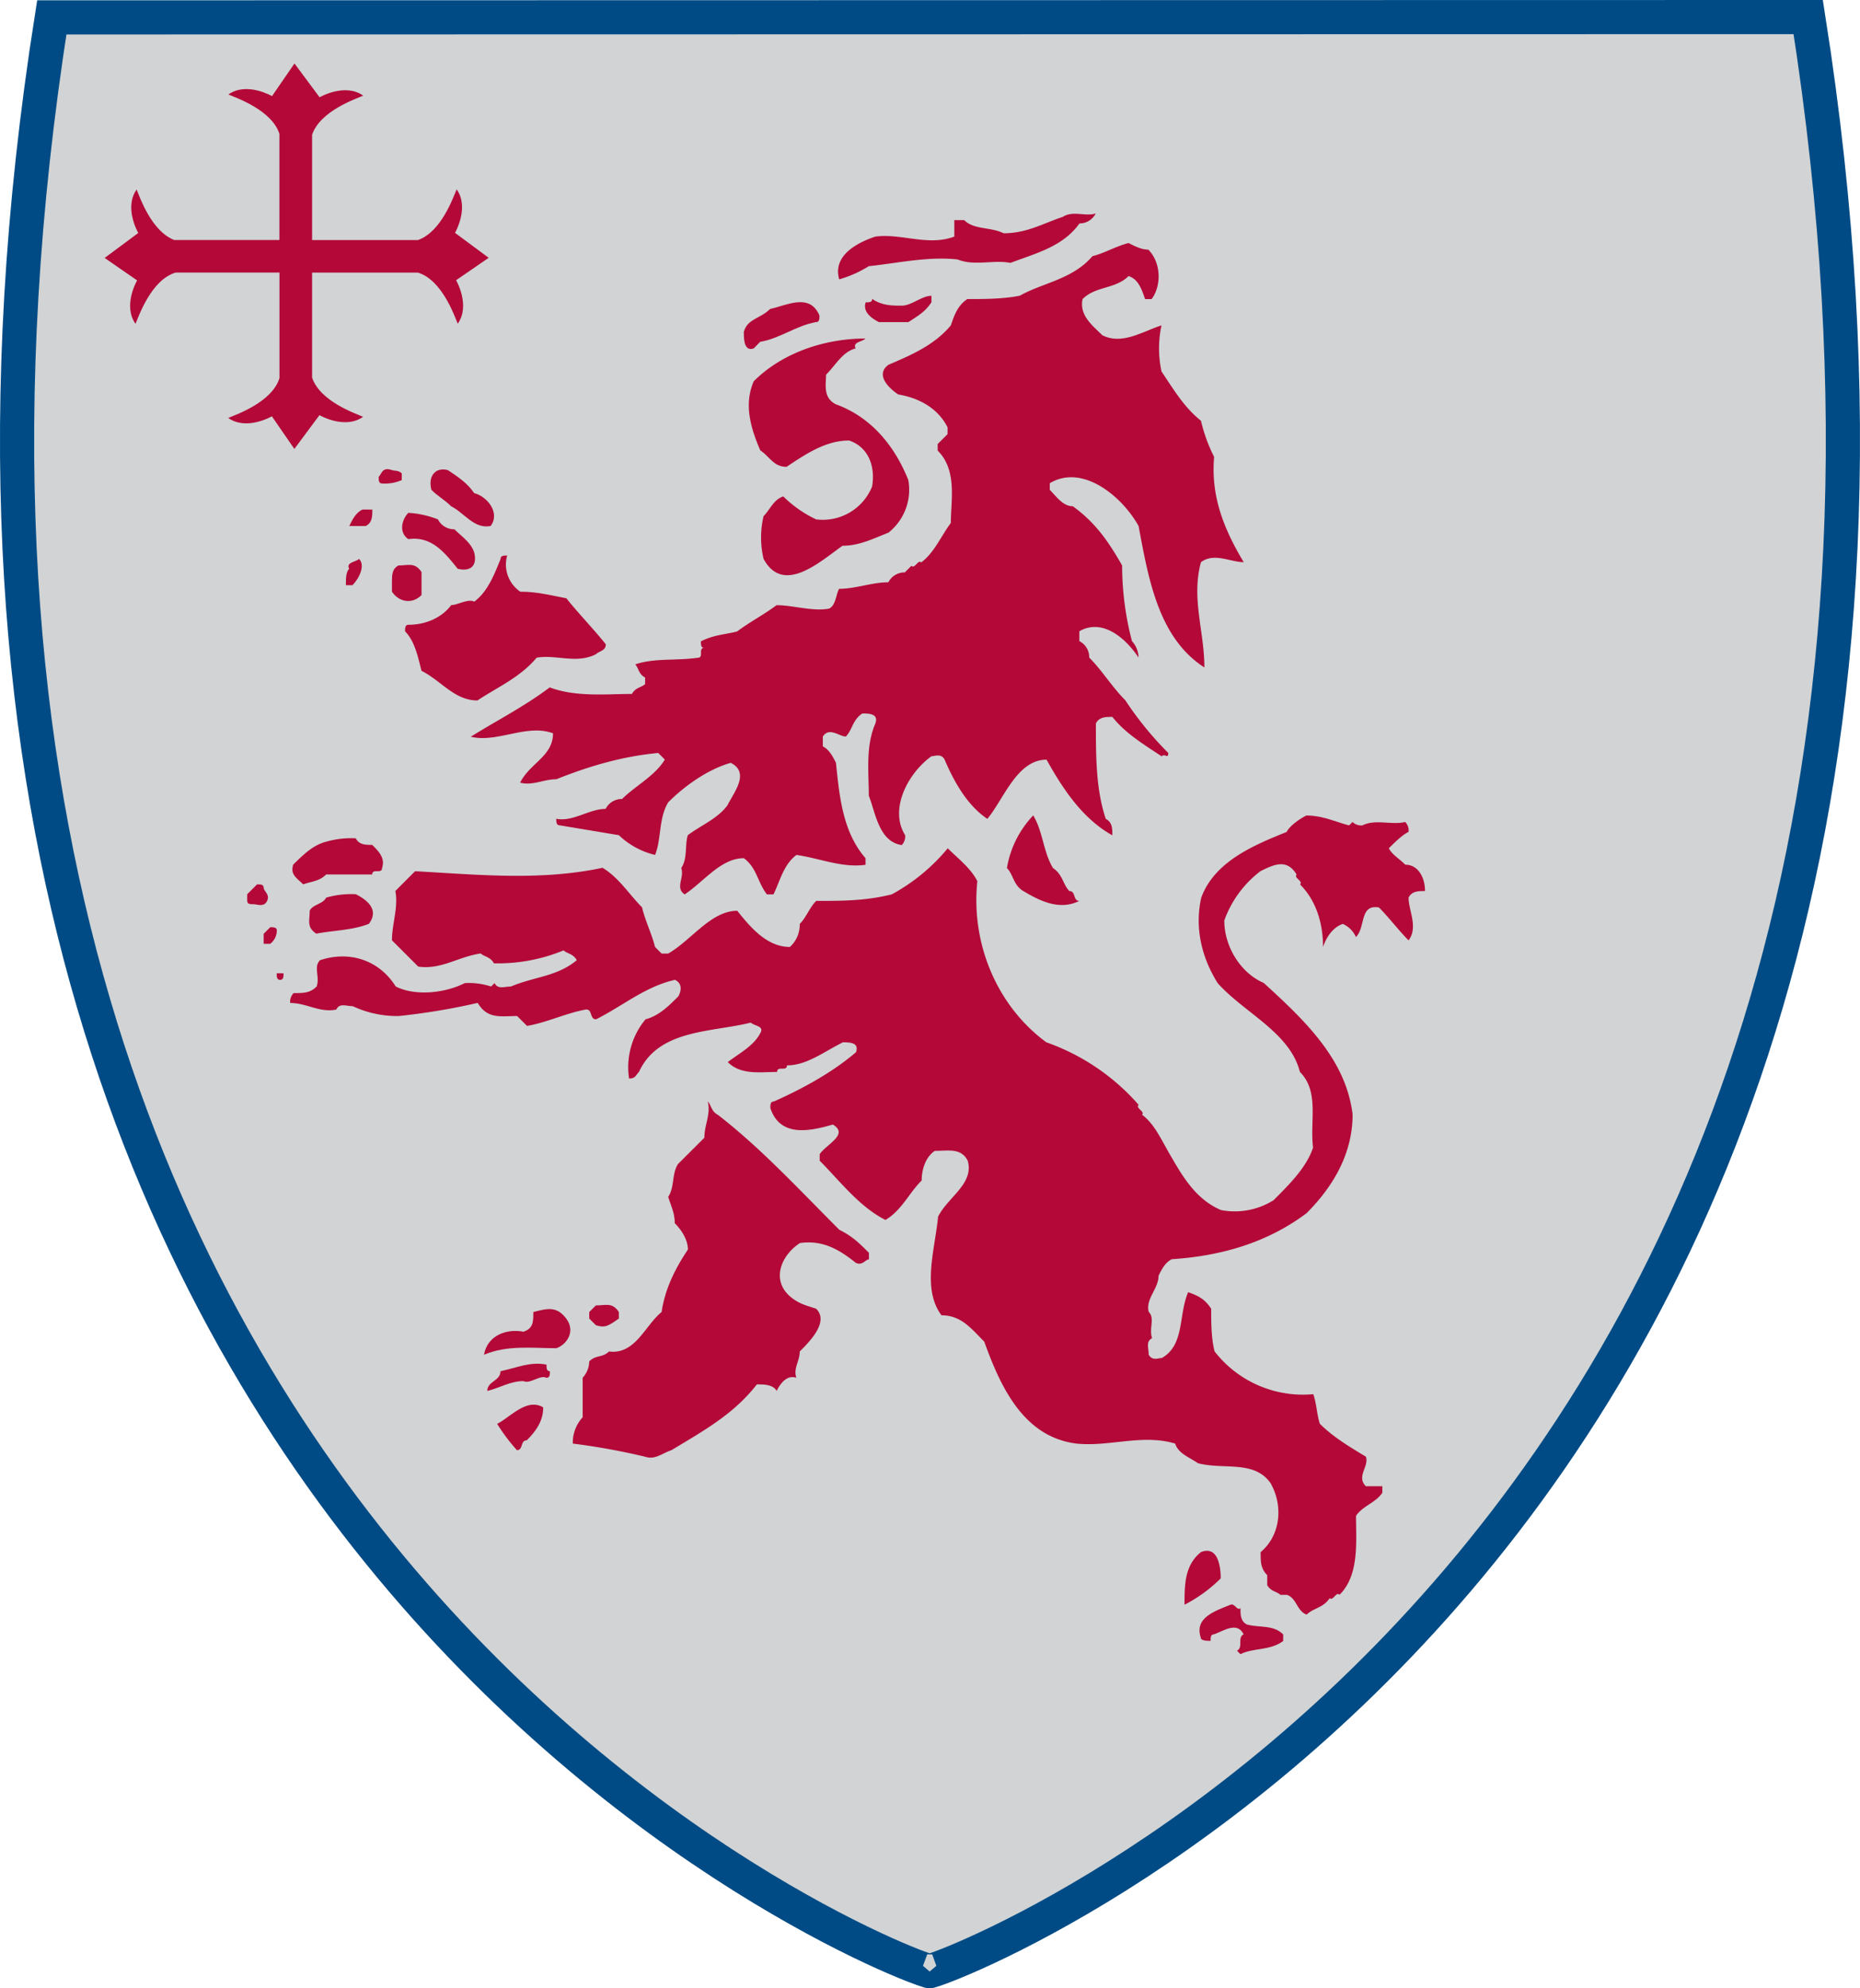 <svg xmlns:xlink="http://www.w3.org/1999/xlink" xmlns="http://www.w3.org/2000/svg" viewBox="0 0 544.5 582.06" width="272.25" height="291.03"><defs><style>.cls-1{fill:#d1d3d4;stroke:#004b85;stroke-width:10px;}.cls-2{fill:#b30838;}</style></defs><g><g><path class="cls-1" d="M272.3,577C274.36,579.47-56.5,460.09,15.16,5.09L529.34,5C601,460,269.92,579.47,272,577"/><path class="cls-2" d="M143.05,75.47l-9.85-7.31s4.29-7.39.48-12.72c-1,2.3-4.48,12.44-11.32,14.83v0h-31V39.44C93.73,32.5,104,29,106.33,28c-5.36-3.83-12.77.48-12.77.48l-7.35-9.89-6.58,9.55s-7.41-4.3-12.77-.48c2.35,1,12.85,4.61,15,11.7h-.06v30.9H51C44.35,67.69,40.92,57.76,40,55.48c-3.81,5.34.48,12.72.48,12.72l-9.85,7.31,9.51,6.57s-4.28,7.38-.47,12.71c1-2.35,4.61-12.88,11.74-15H81.82v30.9h0c-2.2,7.06-12.66,10.66-15,11.66,5.36,3.82,12.77-.48,12.77-.48l6.58,9.55,7.35-9.89s7.41,4.31,12.77.48c-2.33-1-12.61-4.53-14.93-11.47V79.8h31C129.43,82,133,92.41,134,94.75c3.8-5.34-.48-12.72-.48-12.72Z"/><path class="cls-2" d="M329.43,205A96.92,96.92,0,0,0,342,220.41c0,1.93-1,0-1.93,1-5.78-3.85-10.59-6.74-14.44-11.55-1.93,0-3.85,0-4.82,1.93,0,9.62,0,19.25,2.89,27.92,1.93,1,1.93,2.88,1.93,4.81-8.67-4.81-14.44-13.48-19.26-22.14-8.66,0-12.51,11.55-17.33,17.33-5.77-3.86-9.62-10.59-12.51-17.33-1-1.93-2.89-1-3.85-1-6.74,4.82-12.52,15.41-7.71,23.11a3.56,3.56,0,0,1-1,2.89c-6.74-1-7.7-9.63-9.63-14.44,0-6.74-1-14.45,1.93-21.18,1-2.89-1.93-2.89-3.85-2.89-2.89,1.92-2.89,4.81-4.81,6.74-1.93,0-4.82-2.89-6.74,0v2.88c1.92,1,2.88,2.89,3.85,4.82,1,9.63,1.92,20.22,8.66,27.92v1.92c-6.74,1-13.48-1.92-20.22-2.88-3.85,2.88-4.81,7.7-6.74,11.55h-1.92c-2.89-3.85-2.89-7.7-6.74-10.59-6.74,0-11.55,6.74-17.33,10.59-2.89-1.93,0-4.81-1-7.7,1.92-2.89,1-6.74,1.92-9.63,3.85-2.89,8.67-4.81,11.56-8.67,1.92-3.85,6.74-9.62,1-12.51-6.74,1.92-13.48,6.74-18.29,11.55-2.89,4.82-1.93,10.59-3.85,15.41a23,23,0,0,1-10.6-5.78l-17.32-2.89c-1,0-1-1-1-1.92,4.82,1,9.63-2.89,14.44-2.89a5.3,5.3,0,0,1,4.82-2.89c3.85-3.85,9.63-6.74,12.51-11.55l-1.92-1.93c-10.59,1-20.22,3.85-29.85,7.7-3.85,0-6.74,1.93-10.59,1,2.89-5.78,9.63-7.71,9.63-14.45-7.7-2.88-16.37,2.89-24.07,1,7.7-4.82,15.41-8.67,23.11-14.44,7.7,2.88,16.36,1.92,24.07,1.92,1-1.92,2.88-1.92,3.85-2.89v-1.92c-1.93-1-1.93-2.89-2.89-3.85,5.78-1.93,11.55-1,18.29-1.93,1.93,0,0-2.89,1.93-2.89-1,0-1-1-1-1.92,3.85-1.93,6.74-1.93,10.59-2.89,3.86-2.89,7.71-4.82,11.56-7.7,4.81,0,10.59,1.92,15.4,1,1.93-1,1.93-3.85,2.89-5.78,4.81,0,9.63-1.92,14.44-1.92a5.29,5.29,0,0,1,4.81-2.89l1.93-1.93c1,1,1.93-1.92,2.89-1,3.85-2.89,5.78-7.7,8.66-11.55,0-6.74,1.93-15.41-3.85-21.18v-1.93c1-1,1.93-1.92,2.89-2.89V125.1c-2.89-5.78-8.66-8.67-14.44-9.63-2.89-1.93-6.74-5.78-2.89-8.67,6.74-2.88,13.48-5.77,18.29-11.55,1-2.89,1.93-5.77,4.82-7.7,4.81,0,10.59,0,15.4-1C305.36,82.74,314,81.77,319.8,75c3.85-1,6.74-2.88,10.59-3.85,1.93,1,3.85,1.93,5.78,1.93C340,77,340,83.7,337.13,87.55h-1.92c-1-2.89-1.93-5.78-4.82-6.74-3.85,3.85-9.63,2.89-13.48,6.74-1,4.81,2.89,7.7,5.78,10.59,5.78,2.89,11.55-1,17.33-2.89a31.91,31.91,0,0,0,0,13.48c3.85,5.78,6.74,10.59,11.55,14.44a47.55,47.55,0,0,0,3.85,10.59c-1,11.56,2.89,21.18,8.67,30.81-3.85,0-8.67-2.89-12.52,0-2.89,10.59,1,20.22,1,30.81-13.48-8.67-16.37-26-19.26-41.4-4.81-8.66-16.37-18.29-26-12.52v1.93c1.92,1.93,3.85,4.81,6.74,4.81,6.73,4.82,10.59,10.59,14.44,17.33a87.7,87.7,0,0,0,2.88,22.15,7.29,7.29,0,0,1,1.93,4.81c-3.85-5.78-10.59-11.55-17.33-7.7v2.89a5.27,5.27,0,0,1,2.89,4.81C322.69,196.34,325.58,201.16,329.43,205Z"/><path class="cls-2" d="M244.71,118.36c10.59,3.85,17.33,12.51,21.18,22.14a16,16,0,0,1-5.78,15.41c-4.81,1.92-8.66,3.85-13.48,3.85-6.74,4.81-17.33,14.44-23.1,3.85a27.21,27.21,0,0,1,0-12.52c1.92-1.92,2.88-4.81,5.77-5.77a34.66,34.66,0,0,0,9.63,6.73,15.58,15.58,0,0,0,16.37-9.62c1-5.78-1-11.56-6.74-13.48-6.74,0-12.52,3.85-18.29,7.7-3.86,0-4.82-2.89-7.71-4.81-2.88-6.74-4.81-13.48-1.92-20.22C229.3,103,241.82,99.1,253.37,99.1c-1,1-3.85,1-2.89,2.89-3.85,1-5.77,4.81-8.66,7.7C241.82,112.58,240.86,116.43,244.71,118.36Z"/><path class="cls-2" d="M225.45,90.44c4.82-1,11.55-4.82,14.44,1.92,0,1,0,1.93-1,1.93-5.78,1-10.59,4.81-16.37,5.78L220.64,102c-2.89,1-2.89-2.89-2.89-4.81C218.71,93.33,222.56,93.33,225.45,90.44Z"/><path class="cls-2" d="M254.33,77.92a33.76,33.76,0,0,1-8.66,3.85c-1.93-6.74,4.81-10.59,10.59-12.51,7.7-1,15.4,2.89,23.11,0V64.44h2.89c2.88,2.89,7.7,1.93,11.55,3.85,6.74,0,11.55-2.88,17.33-4.81,2.89-1.92,6.74,0,9.62-1A5.29,5.29,0,0,1,316,65.41c-4.81,6.74-12.52,8.66-20.22,11.55-4.81-1-10.59,1-15.4-1C271.66,75,263,77,254.33,77.92Z"/><path class="cls-2" d="M174.43,191.53c-5.78,2.89-11.56,0-17.33,1-4.82,5.78-11.56,8.67-17.33,12.52-6.74,0-10.59-5.78-16.37-8.67-1-3.85-1.93-8.66-4.81-11.55,0-1,0-1.93,1-1.93,4.81,0,9.63-1.92,12.51-5.77,1.93,0,4.82-1.93,6.74-1,3.86-2.88,5.78-7.7,7.71-12.51,0-1,1-1,1.92-1a9.63,9.63,0,0,0,3.85,10.6c4.82,0,8.67,1,13.48,1.92,3.85,4.81,7.7,8.67,11.55,13.48C177.31,190.56,175.39,190.56,174.43,191.53Z"/><path class="cls-2" d="M106.07,149.17H109c0,1.92,0,3.85-1.93,4.81h-4.81C103.18,152.05,104.14,150.13,106.07,149.17Z"/><path class="cls-2" d="M114.74,137.61c.91.31,1.92,0,2.88,1v1.92a12.22,12.22,0,0,1-5.77,1c-1,0-1-1-1-1.92C111.85,138.58,111.85,136.65,114.74,137.61Z"/><path class="cls-2" d="M132.06,148.2c-1.92-1.92-3.85-2.88-5.77-4.81-1-3.85,1-6.74,4.81-5.78,2.89,1.93,5.78,3.85,7.7,6.74,3.86,1,7.71,5.78,4.82,9.63C138.8,154.94,135.92,150.13,132.06,148.2Z"/><path class="cls-2" d="M128.21,152.05a5.3,5.3,0,0,0,4.82,2.89c1.92,1.93,4.81,3.85,5.77,6.74,1,3.85-1,5.78-4.81,4.82-3.85-4.82-7.7-9.63-14.44-8.67-2.89-1.92-1.93-5.78,0-7.7A28.09,28.09,0,0,1,128.21,152.05Z"/><path class="cls-2" d="M114.74,170.35c0-1.93,0-3.85,1.92-4.82,2.89,0,4.81-1,6.74,1.93v6.74c-2.89,2.89-6.74,1.92-8.66-1Z"/><path class="cls-2" d="M102.22,166.5c-1-1.93,1.92-1.93,2.89-2.89,1.92,1.92,0,5.77-1.93,7.7h-1.92C101.26,169.38,101.26,167.46,102.22,166.5Z"/><path class="cls-2" d="M95.48,246.4a26.73,26.73,0,0,1,8.66-1c1,1.93,2.89,1.93,4.82,1.93,1.92,1.92,3.85,3.85,2.89,6.74,0,1.92-2.89,0-2.89,1.92H95.48c-1.93,1.93-3.85,1.93-6.74,2.89-1.92-1.92-3.85-2.89-2.89-5.78C88.74,250.26,91.63,247.37,95.48,246.4Z"/><path class="cls-2" d="M95.48,262.77a26.73,26.73,0,0,1,8.66-1c3.86,1.92,6.74,4.81,3.86,8.66-4.82,1.93-10.59,1.93-15.41,2.89-2.89-1.92-1.92-3.85-1.92-6.74C91.63,264.7,94.52,264.7,95.48,262.77Z"/><path class="cls-2" d="M191.76,277.21l1.92,1.93h1.93c6.74-3.85,12.51-12.52,20.21-12.52,3.86,4.82,8.67,10.59,15.41,10.59a8.75,8.75,0,0,0,2.89-6.74c1.92-1.92,2.88-4.81,4.81-6.74,7.7,0,14.44,0,22.14-1.92a55.68,55.68,0,0,0,16.37-13.48c2.89,2.89,6.74,5.78,8.67,9.63-1.93,18.29,5.77,36.58,20.21,47.17a64.19,64.19,0,0,1,27,18.29c-1,1,1.93,1.93,1,2.89,3.85,2.89,5.78,7.7,8.67,12.52,3.85,6.74,7.7,12.51,14.44,15.4a21.34,21.34,0,0,0,15.4-2.89c4.82-4.81,9.63-9.62,11.56-15.4-1-7.7,1.92-16.37-3.85-22.14-2.89-11.56-16.37-17.33-24.07-26-4.82-7.7-6.74-16.36-4.82-25,3.85-10.59,15.41-15.4,25-19.25,1-1.93,3.86-3.85,5.78-4.82,4.81,0,8.67,1.93,12.52,2.89l1-1a3.55,3.55,0,0,0,2.89,1c3.85-1.92,8.66,0,12.51-1a3.51,3.51,0,0,1,1,2.89c-1.93,1-3.85,2.88-5.78,4.81,1,1.93,2.89,2.89,4.81,4.81,3.85,0,5.78,3.86,5.78,7.71-1.93,0-3.85,0-4.81,1.92,0,3.85,2.88,8.67,0,12.52-2.89-2.89-5.78-6.74-8.67-9.63-5.77-1-3.85,5.78-6.74,8.66a7.53,7.53,0,0,0-3.85-3.85c-2.89,1-4.81,3.85-5.78,6.74,0-6.74-1.92-13.48-6.73-18.29,1-1-1.93-1.92-1-2.89-2.89-4.81-6.74-2.89-10.59-1a31.51,31.51,0,0,0-10.59,14.44c0,7.7,4.82,15.41,11.56,18.29,11.55,10.59,24.06,22.15,26,38.51,0,11.56-5.78,21.18-13.48,28.89-11.55,8.66-25,12.51-39.47,13.47-1.93,1-2.89,2.89-3.85,4.82,0,3.85-3.85,6.74-2.89,10.59,1.92,1.92,0,4.81,1,7.7-1.92,1-1,2.89-1,4.81,1,1.93,2.89,1,3.85,1,6.74-3.85,4.81-12.52,7.7-19.26,2.89,1,4.82,1.93,6.74,4.82,0,3.85,0,8.66,1,12.51a32.74,32.74,0,0,0,28.89,12.52c1,2.89,1,5.77,1.92,8.66,3.85,3.85,8.67,6.74,13.48,9.63,1,2.89-2.89,5.78,0,8.66h4.81V437c-1.92,2.89-5.77,3.85-7.7,6.74,0,7.7,1,17.33-4.81,23.1-1-1-1.93,1.93-2.89,1-1.93,2.89-4.81,2.89-6.74,4.81-2.89-1-2.89-4.81-5.78-5.78h-1.92c-1-1-2.89-1-3.85-2.88V461.1c-1.93-1.93-1.93-3.85-1.93-6.74,5.78-4.81,6.74-13.48,2.89-20.22-4.81-6.74-13.48-3.85-21.18-5.78-2.89-1.92-5.78-2.88-6.74-5.77-9.63-2.89-19.25,1-28.88,0-15.41-1.93-22.15-16.37-27-29.85-3.85-3.85-6.74-7.7-12.51-7.7-5.78-7.7-1.93-19.25-1-28.88,2.89-5.78,10.59-9.63,8.67-16.37-1.93-3.85-5.78-2.89-9.63-2.89-2.89,1.93-3.85,5.78-3.85,8.67-3.85,3.85-5.78,8.66-10.59,11.55-7.7-3.85-13.48-11.55-19.26-17.33v-1.92c1.93-2.89,8.67-5.78,3.85-8.67-6.74,1.93-15.4,3.85-18.29-4.81,0-1,0-1.93,1-1.93,8.67-3.85,17.33-8.66,24.07-14.44,1-2.89-1.92-2.89-3.85-2.89-5.77,2.89-10.59,6.74-16.36,6.74,0,1.93-2.89,0-2.89,1.93-4.82,0-10.59,1-14.44-2.89,3.85-2.89,7.7-4.82,9.62-8.67,1-1.92-1.92-1.92-2.88-2.88-11.56,2.88-27,1.92-32.74,14.44-1,1-1,1.92-2.89,1.92a21.9,21.9,0,0,1,4.82-17.33c3.85-1,6.74-3.85,9.62-6.74,1-1.92,1-3.85-1-4.81-8.66,1.92-15.4,7.7-23.1,11.55-1.93,0-1-2.88-2.89-2.88-5.78,1-11.56,3.85-17.33,4.81l-2.89-2.89c-4.81,0-8.66,1-11.55-3.85a191.73,191.73,0,0,1-23.11,3.85,30.7,30.7,0,0,1-13.48-2.89c-1.92,0-3.85-1-4.81,1-4.82,1-8.67-1.93-13.48-1.93a3.55,3.55,0,0,1,1-2.89c2.89,0,4.82,0,6.74-1.93,1-2.88-1-5.77,1-7.7,8.67-2.88,17.33,0,22.15,7.7,5.77,2.89,14.44,1.93,20.22-1a21.27,21.27,0,0,1,7.7,1l1-1c1,1.93,2.89,1,4.81,1,6.74-2.88,13.48-2.88,19.26-7.7-1-1.92-2.89-1.92-3.85-2.88A50.43,50.43,0,0,1,144.58,282c-1-1.93-2.89-1.93-3.85-2.89-6.74,1-11.55,4.81-18.29,3.85l-7.7-7.7c0-4.82,1.92-9.63,1-14.44l5.77-5.78c18.3,1,36.59,2.89,54.88-1,4.81,2.89,7.7,7.7,11.55,11.55C188.87,269.51,190.79,273.36,191.76,277.21Z"/><path class="cls-2" d="M74.3,264.7c-1,0-1.93,0-1.93-1v-1.92l2.89-2.89c1,0,1.93,0,1.93,1s1.92,1.93,1,3.85S75.26,264.7,74.3,264.7Z"/><path class="cls-2" d="M77.19,273.36l1.92-1.92c1,0,1.93,0,1.93,1a5,5,0,0,1-1.93,3.85H77.19Z"/><path class="cls-2" d="M83,284.92c0,1,0,1.92-1,1.92s-1-1-1-1.92Z"/><path class="cls-2" d="M299.58,260.85c-3-1.79-2.88-4.82-4.81-6.74a29.33,29.33,0,0,1,7.7-15.41c2.89,4.82,2.89,10.59,5.78,15.41,2.89,1.92,2.89,4.81,4.81,6.74,1.93,0,1,2.88,2.89,2.88C310.17,266.62,304.4,263.73,299.58,260.85Z"/><path class="cls-2" d="M232.19,380.23c2.22,1.58,3.85,1.92,6.74,2.89,3.85,3.85-1.93,9.62-4.81,12.51,0,2.89-1.93,4.81-1,7.7-2.88-1-4.81,1.93-5.77,3.85-1-1.92-3.85-1.92-5.78-1.92-6.74,8.66-15.4,13.48-25,19.25-2.89,1-4.81,2.89-7.7,1.93a197.66,197.66,0,0,0-21.18-3.85,10.93,10.93,0,0,1,2.88-7.7V403.33a7.32,7.32,0,0,0,1.93-4.81c1.93-1.93,3.85-1,5.78-2.89,7.7,1,10.59-7.7,15.4-11.55,1-6.74,3.85-12.52,7.7-18.29,0-2.89-1.92-5.78-3.85-7.71,0-2.88-1-4.81-1.92-7.7,1.92-2.89,1-6.74,2.88-9.63l7.71-7.7c0-3.85,1.92-6.74,1-10.59,1,1,1,2.89,2.89,3.85,12.51,9.63,24.07,22.15,35.62,33.7,3.85,1.92,5.78,3.85,8.66,6.74v1.92c-1,0-1.92,1.93-3.85,1-4.81-3.85-9.62-6.74-16.36-5.78C228.34,367.71,225.45,375.41,232.19,380.23Z"/><path class="cls-2" d="M264,89.48c2.89,0,5.78-2.89,8.67-2.89v1.92c-1.93,2.89-3.85,3.85-6.74,5.78h-8.67c-1.92-1-4.81-2.89-3.85-5.78,1,0,1.93,0,1.93-1C258.19,89.48,261.07,89.48,264,89.48Z"/><path class="cls-2" d="M174.43,387.93,172.5,386v-1.92l1.93-1.93c2.88,0,4.81-1,6.73,1.93V386C178.28,387.93,177.31,388.89,174.43,387.93Z"/><path class="cls-2" d="M165.76,386c2.89,3.85,0,7.71-2.89,8.67-6.74,0-14.44-1-21.18,1.92,1-5.77,6.74-7.7,11.56-6.74,2.88-1,2.88-2.88,2.88-5.77C160,383.12,162.87,382.15,165.76,386Z"/><path class="cls-2" d="M153.25,404.3c-3.86,0-6.74,1.92-10.59,2.88,0-2.88,3.85-2.88,3.85-5.77,4.81-1,8.66-2.89,13.47-1.93,0,1,0,1.93,1,1.93,0,1,0,1.92-1,1.92C158.06,402.37,155.17,405.26,153.25,404.3Z"/><path class="cls-2" d="M154.21,421.63c-1.93,0-1,2.88-2.89,2.88a53,53,0,0,1-5.78-7.7c3.85-1.92,8.67-7.7,13.48-4.81C159,415.85,157.1,418.74,154.21,421.63Z"/><path class="cls-2" d="M357.35,462.06a42.61,42.61,0,0,1-10.59,7.7c0-5.77,0-11.55,4.81-15.4C356.39,452.43,357.35,458.21,357.35,462.06Z"/><path class="cls-2" d="M360.24,469.76c1.26-.5,1.92,1.93,2.89,1,0,1.92,0,3.85,1.92,4.81,3.85,1,7.7,0,10.59,2.89v1.92c-3.85,2.89-8.66,1.93-12.51,3.85l-1-1c1.93-1,0-3.85,1.93-4.81-1.93-3.85-5.78-1-8.67,0-1,0-1,1-1,1.92-1,0-2.89,0-2.89-1C349.65,473.61,355.42,471.69,360.24,469.76Z"/></g></g></svg>